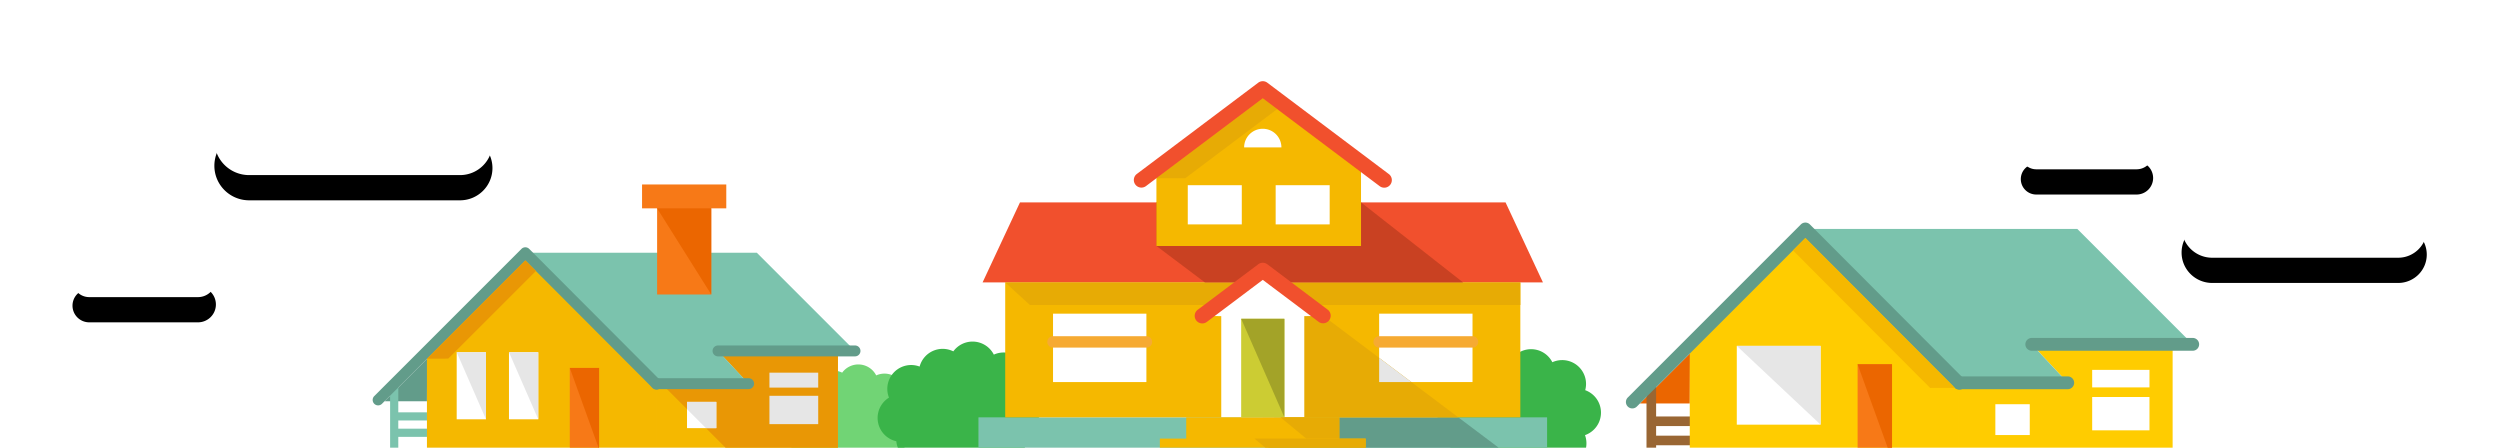 <svg xmlns="http://www.w3.org/2000/svg" xmlns:xlink="http://www.w3.org/1999/xlink" width="793" height="142" viewBox="0 0 793 142"><defs><path id="b" d="M28.307 83.671c.759 0 1.478.16 2.132.445a4.255 4.255 0 0 1 4.216-4.881c.926 0 1.783.294 2.483.793a8.334 8.334 0 0 1 8.13-6.458 8.334 8.334 0 0 1 8.117 6.404 5.68 5.68 0 0 1 3.63-1.306 5.685 5.685 0 0 1 5.51 4.255c.089-.005.18-.006.271-.006 3.14 0 5.686 2.535 5.686 5.662 0 3.13-2.547 5.665-5.686 5.665H28.307c-2.931 0-5.307-2.367-5.307-5.286 0-2.92 2.376-5.287 5.307-5.287"/><filter id="a" width="282.5%" height="501.5%" x="-91.2%" y="-162%" filterUnits="objectBoundingBox"><feOffset dy="8" in="SourceAlpha" result="shadowOffsetOuter1"/><feGaussianBlur in="shadowOffsetOuter1" result="shadowBlurOuter1" stdDeviation="12.5"/><feColorMatrix in="shadowBlurOuter1" values="0 0 0 0 0 0 0 0 0 0 0 0 0 0 0 0 0 0 0.103 0"/></filter><path id="d" d="M145.917 35.098c-1.47 0-2.868.307-4.134.86.06-.4.092-.809.092-1.225 0-4.536-3.704-8.213-8.27-8.213-1.796 0-3.457.57-4.813 1.535-1.638-7.149-8.076-12.485-15.77-12.485-7.656 0-14.068 5.284-15.743 12.38a11.022 11.022 0 0 0-7.042-2.525c-5.142 0-9.463 3.496-10.682 8.225a10.906 10.906 0 0 0-.528-.012C72.937 33.638 68 38.54 68 44.588c0 6.049 4.936 10.951 11.027 10.951h66.89c5.683 0 10.29-4.576 10.29-10.221 0-5.644-4.607-10.22-10.29-10.22"/><filter id="c" width="194.1%" height="307.7%" x="-47%" y="-83.8%" filterUnits="objectBoundingBox"><feOffset dy="8" in="SourceAlpha" result="shadowOffsetOuter1"/><feGaussianBlur in="shadowOffsetOuter1" result="shadowBlurOuter1" stdDeviation="12.5"/><feColorMatrix in="shadowBlurOuter1" values="0 0 0 0 0 0 0 0 0 0 0 0 0 0 0 0 0 0 0.103 0"/></filter><path id="f" d="M760.698 63.76c-1.297 0-2.529.27-3.645.756a7.23 7.23 0 0 0 .08-1.078c0-3.993-3.265-7.23-7.29-7.23a7.304 7.304 0 0 0-4.244 1.351c-1.444-6.292-7.12-10.989-13.904-10.989-6.75 0-12.404 4.65-13.88 10.897a9.727 9.727 0 0 0-6.21-2.222c-4.533 0-8.343 3.077-9.417 7.24a9.631 9.631 0 0 0-.466-.011c-5.37 0-9.722 4.315-9.722 9.638 0 5.325 4.352 9.64 9.722 9.64h58.976c5.01 0 9.072-4.028 9.072-8.997 0-4.968-4.062-8.996-9.072-8.996"/><filter id="e" width="206.7%" height="335.9%" x="-53.4%" y="-95.2%" filterUnits="objectBoundingBox"><feOffset dy="8" in="SourceAlpha" result="shadowOffsetOuter1"/><feGaussianBlur in="shadowOffsetOuter1" result="shadowBlurOuter1" stdDeviation="12.5"/><feColorMatrix in="shadowBlurOuter1" values="0 0 0 0 0 0 0 0 0 0 0 0 0 0 0 0 0 0 0.103 0"/></filter><path id="h" d="M645.897 43.919c.7 0 1.365.147 1.967.412a3.932 3.932 0 0 1 3.89-4.518c.856 0 1.647.272 2.293.734a7.696 7.696 0 0 1 14.992-.05 5.249 5.249 0 0 1 8.435 2.73 5.244 5.244 0 0 1 5.497 5.236 5.245 5.245 0 0 1-5.246 5.241h-31.828A4.895 4.895 0 0 1 641 48.812a4.895 4.895 0 0 1 4.897-4.893"/><filter id="g" width="297.8%" height="533.8%" x="-98.9%" y="-175.1%" filterUnits="objectBoundingBox"><feOffset dy="8" in="SourceAlpha" result="shadowOffsetOuter1"/><feGaussianBlur in="shadowOffsetOuter1" result="shadowBlurOuter1" stdDeviation="12.5"/><feColorMatrix in="shadowBlurOuter1" values="0 0 0 0 0 0 0 0 0 0 0 0 0 0 0 0 0 0 0.103 0"/></filter></defs><g fill="none" fill-rule="evenodd"><path fill="#71D475" d="M280.558 118.51a6.353 6.353 0 0 1 6.13 8.018 6.354 6.354 0 0 1-.055 11.98c.249.68.384 1.414.384 2.181a6.352 6.352 0 0 1-6.353 6.355c-7.685 0-14.71.86-22.396.86a6.356 6.356 0 0 1-6.324-5.747 6.355 6.355 0 0 1-1.952-11.62 6.352 6.352 0 0 1 8.165-8.276 6.356 6.356 0 0 1 8.98-4.052 6.351 6.351 0 0 1 10.793.868 6.33 6.33 0 0 1 2.628-.567z"/><path fill="#629C8A" d="M121.96 127.284h13.462l.063-13.524z"/><path fill="#7BC3AD" d="M126.337 135.976h9.086a1.295 1.295 0 1 1 0 2.592h-9.086v3.896a1.297 1.297 0 0 1-2.594 0V122.12a1.297 1.297 0 0 1 2.594 0v8.663h9.086a1.297 1.297 0 0 1 0 2.594h-9.086v2.598z"/><path fill="#F5B800" d="M135.424 142.465v-31.15l31.147-31.15 41.53 41.533v20.767zM208.103 121.698v20.766h57.685v-31.15h-38.03l9.713 10.384z"/><path fill="#E99705" d="M230.598 142.465h35.19v-31.15h-38.03l9.713 10.383h-27.64z"/><path fill="#7BC3AD" d="M240.062 80.166h-73.49l41.53 41.533h29.369l-9.714-10.383h43.453z"/><path fill="#F77917" d="M208.436 93.412h17.17V66.088h-17.17zM203.66 66.088h26.717v-7.575H203.66z"/><path fill="#FFF" d="M144.863 133.002h9.292v-21.268h-9.292zM161.447 133.002h9.291v-21.268h-9.29z"/><path fill="#F77917" d="M180.736 142.466h9.291V116.7h-9.291z"/><path fill="#FFF" d="M217.922 135.805h9.292v-8.324h-9.292z"/><path fill="#E6E6E6" d="M217.921 127.48h9.291v8.324h-3.273l-6.018-6.017zM244.065 134.532h15.47V118.21h-15.47z"/><path fill="#E99705" d="M244.064 125.538a1.297 1.297 0 0 1 0-2.594h15.47a1.297 1.297 0 0 1 0 2.594h-15.47z"/><path fill="#629C8A" d="M165.412 78.944a1.733 1.733 0 0 1 2.445 0l41.603 41.704a1.726 1.726 0 0 1 0 2.442 1.721 1.721 0 0 1-2.442 0l-40.383-40.48-45.502 45.502a1.729 1.729 0 0 1-2.444-2.445l46.723-46.723z"/><path fill="#629C8A" d="M208.103 123.426a1.727 1.727 0 0 1-1.729-1.729 1.73 1.73 0 0 1 1.729-1.728h29.368a1.73 1.73 0 0 1 1.729 1.728c0 .957-.774 1.729-1.729 1.729h-29.368zM227.759 113.043a1.728 1.728 0 1 1 0-3.46h43.452a1.73 1.73 0 1 1 0 3.46h-43.452z"/><path fill="#EB6600" d="M208.436 66.087h17.17v27.324z"/><path fill="#E99705" d="M135.486 113.759l31.147-31.15 3.349 3.349-27.804 27.8z"/><path fill="#E6E6E6" d="M144.863 111.734h9.291v21.268zM161.448 111.734h9.291v21.268z"/><path fill="#EB6600" d="M180.737 116.7h9.29v25.766zM520.179 127.988h15.817l.075-15.892z"/><path fill="#963" d="M525.32 138.199h10.675c.84 0 1.524.682 1.524 1.523 0 .84-.685 1.524-1.524 1.524H525.32v4.576a1.524 1.524 0 0 1-3.05 0V121.92a1.526 1.526 0 1 1 3.05 0V132.1h10.675c.84 0 1.524.683 1.524 1.524 0 .839-.685 1.521-1.524 1.521H525.32v3.055z"/><path fill="#FC0" d="M535.995 145.822v-36.598l36.598-36.596 48.794 48.797v24.397zM621.388 121.424v24.398h67.77v-36.599h-44.68l11.413 12.201z"/><path fill="#7BC3AD" d="M658.934 72.627h-86.34l48.795 48.797h34.5l-11.41-12.199h51.053z"/><path fill="#FFF" d="M550.91 134.704h26.58v-24.988h-26.58z"/><path fill="#F77917" d="M589.234 145.822h10.917V115.55h-10.917z"/><path fill="#FFF" d="M632.925 137.997h10.914v-9.78h-10.914zM663.639 136.502h18.172v-19.178H663.64z"/><path fill="#FC0" d="M663.638 125.933a1.524 1.524 0 0 1 0-3.047h18.173a1.524 1.524 0 0 1 0 3.047h-18.173z"/><path fill="#629C8A" d="M571.23 71.191a2.034 2.034 0 0 1 2.871 0l48.881 48.997a2.033 2.033 0 0 1-2.873 2.874l-47.442-47.563-53.462 53.46a2.03 2.03 0 1 1-2.871-2.872l54.896-54.896z"/><path fill="#629C8A" d="M621.388 123.454a2.03 2.03 0 1 1 0-4.062h34.503a2.03 2.03 0 0 1 0 4.062h-34.503zM644.479 111.257a2.032 2.032 0 0 1 0-4.065h51.053c1.121 0 2.032.911 2.032 2.032a2.034 2.034 0 0 1-2.032 2.033H644.48z"/><path fill="#E6E6E6" d="M550.909 109.717h26.579v24.988z"/><path fill="#EB6600" d="M589.233 115.55h10.916v30.273z"/><path fill="#F5B800" d="M620.112 123.06l-47.447-47.562-3.932 3.932 43.513 43.63z"/><path fill="#3AB449" d="M495.528 114.223a7.574 7.574 0 0 0-3.127.675 7.562 7.562 0 0 0-12.85-1.032 7.567 7.567 0 0 0-10.69 4.824 7.563 7.563 0 0 0-9.72 9.85 7.563 7.563 0 0 0-3.603 6.444 7.568 7.568 0 0 0 5.93 7.39 7.562 7.562 0 0 0 7.527 6.841c9.151 0 17.51-1.027 26.66-1.027a7.563 7.563 0 0 0 7.105-10.161 7.564 7.564 0 0 0 .068-14.26 7.561 7.561 0 0 0-7.3-9.544M318.37 111.81a7.557 7.557 0 0 0-3.126.675 7.564 7.564 0 0 0-6.743-4.137 7.543 7.543 0 0 0-6.107 3.105 7.566 7.566 0 0 0-10.69 4.824 7.564 7.564 0 0 0-9.72 9.85 7.566 7.566 0 0 0 2.326 13.833 7.562 7.562 0 0 0 7.527 6.842c9.152 0 17.51-1.027 26.661-1.027a7.56 7.56 0 0 0 7.56-7.562c0-.914-.159-1.79-.455-2.6a7.564 7.564 0 0 0 .065-14.26 7.563 7.563 0 0 0-7.297-9.544"/><path fill="#7BC3AD" d="M310.367 145.866h180.372v-13.489H310.367z"/><path fill="#629C8A" d="M404.192 132.377h58.373l17.94 13.488h-78.863z"/><path fill="#F5B800" d="M318.853 132.377H482.25V89.586H318.853z"/><path fill="#F1502D" d="M477.56 64.196H323.542l-11.866 25.388h177.75z"/><path fill="#FFF" d="M334.021 121.186h29.617V99.492H334.02z"/><path fill="#F6AA32" d="M334.02 110.268a1.812 1.812 0 1 1 0-3.626h29.617a1.812 1.812 0 1 1 0 3.626H334.02z"/><path fill="#FFF" d="M437.466 121.186h29.616V99.492h-29.616z"/><path fill="#F6AA32" d="M437.467 110.268a1.812 1.812 0 1 1 0-3.626h29.616a1.812 1.812 0 1 1 0 3.626h-29.616z"/><path fill="#E7AB05" d="M326.69 96.752h155.56v-7.168H318.854z"/><path fill="#E7AB05" d="M400.551 85.757l62.013 46.62h-62.013z"/><path fill="#E6E6E6" d="M447.677 121.184h-10.21v-7.676z"/><path fill="#C94122" d="M366.816 78.02l15.38 11.565h81.893l-32.373-25.388h-64.9z"/><path fill="#F5B800" d="M366.816 53.522v24.499h64.9V52.623l-31.164-24.462z"/><path fill="#FFF" d="M376.76 71.187h17.136v-12.45H376.76zM404.638 71.187h17.136v-12.45h-17.136zM400.551 40.847a5.911 5.911 0 0 1 5.912 5.909H394.64a5.911 5.911 0 0 1 5.911-5.91"/><path fill="#E7AB05" d="M375.959 56.536l29.163-21.926-4.571-3.438-33.734 25.364z"/><path fill="#F1502D" d="M363.504 59.024a2.407 2.407 0 1 1-2.89-3.852l38.46-28.913c.06-.046.122-.09.185-.132l.029-.015.024-.014.043-.027.01-.005.024-.014.027-.017.026-.01.029-.017.024-.012.029-.014.022-.01.005-.002.05-.022.034-.014.02-.008.052-.019.039-.014.017-.008c.127-.045.258-.077.393-.098l.043-.008.012-.002.046-.005.012-.002.046-.005.01-.003.048-.004h.01l.047-.003h.013l.045-.002h.128l.046.002h.01l.048.003h.01l.048.004.012.003.045.005.01.002.046.005.012.002.046.008c.132.021.265.053.393.098l.017.008.036.014.055.02.02.007.033.014.05.022.003.002.022.01.031.014.022.012.031.017.024.01.027.017.027.014.01.005.043.027.021.014.03.015c.064.043.127.086.185.132l38.46 28.913a2.408 2.408 0 1 1-2.889 3.852l-37.049-27.852-37.047 27.852z"/><path fill="#FFF" d="M400.551 85.757l-19.187 14.426 6.017.1v32.094h26.34v-32.095l6.02-.099z"/><path fill="#F5B800" d="M376.27 139.12h48.566v-6.743H376.27zM367.91 145.866h65.286v-6.746H367.91z"/><path fill="#E7AB05" d="M397.891 139.12h35.304v6.745h-27.143z"/><path fill="#CC3" d="M393.7 132.377h13.703v-31.263H393.7z"/><path fill="#F1502D" d="M382.808 102.11a2.41 2.41 0 0 1-3.372-.482 2.412 2.412 0 0 1 .482-3.373l19.19-14.424a2.408 2.408 0 0 1 2.922.024l19.156 14.4a2.41 2.41 0 0 1-2.89 3.855l-17.744-13.339-17.744 13.339z"/><path fill="#A3A328" d="M407.404 132.377v-31.263H393.7z"/><path fill="#E7AB05" d="M406.172 132.377h18.662v6.743h-10.501z"/><g><use fill="#000" filter="url(#a)" xlink:href="#b"/><use fill="#FFF" xlink:href="#b"/></g><g><use fill="#000" filter="url(#c)" xlink:href="#d"/><use fill="#FFF" xlink:href="#d"/></g><g><use fill="#000" filter="url(#e)" xlink:href="#f"/><use fill="#FFF" xlink:href="#f"/></g><g><use fill="#000" filter="url(#g)" xlink:href="#h"/><use fill="#FFF" xlink:href="#h"/></g></g></svg>